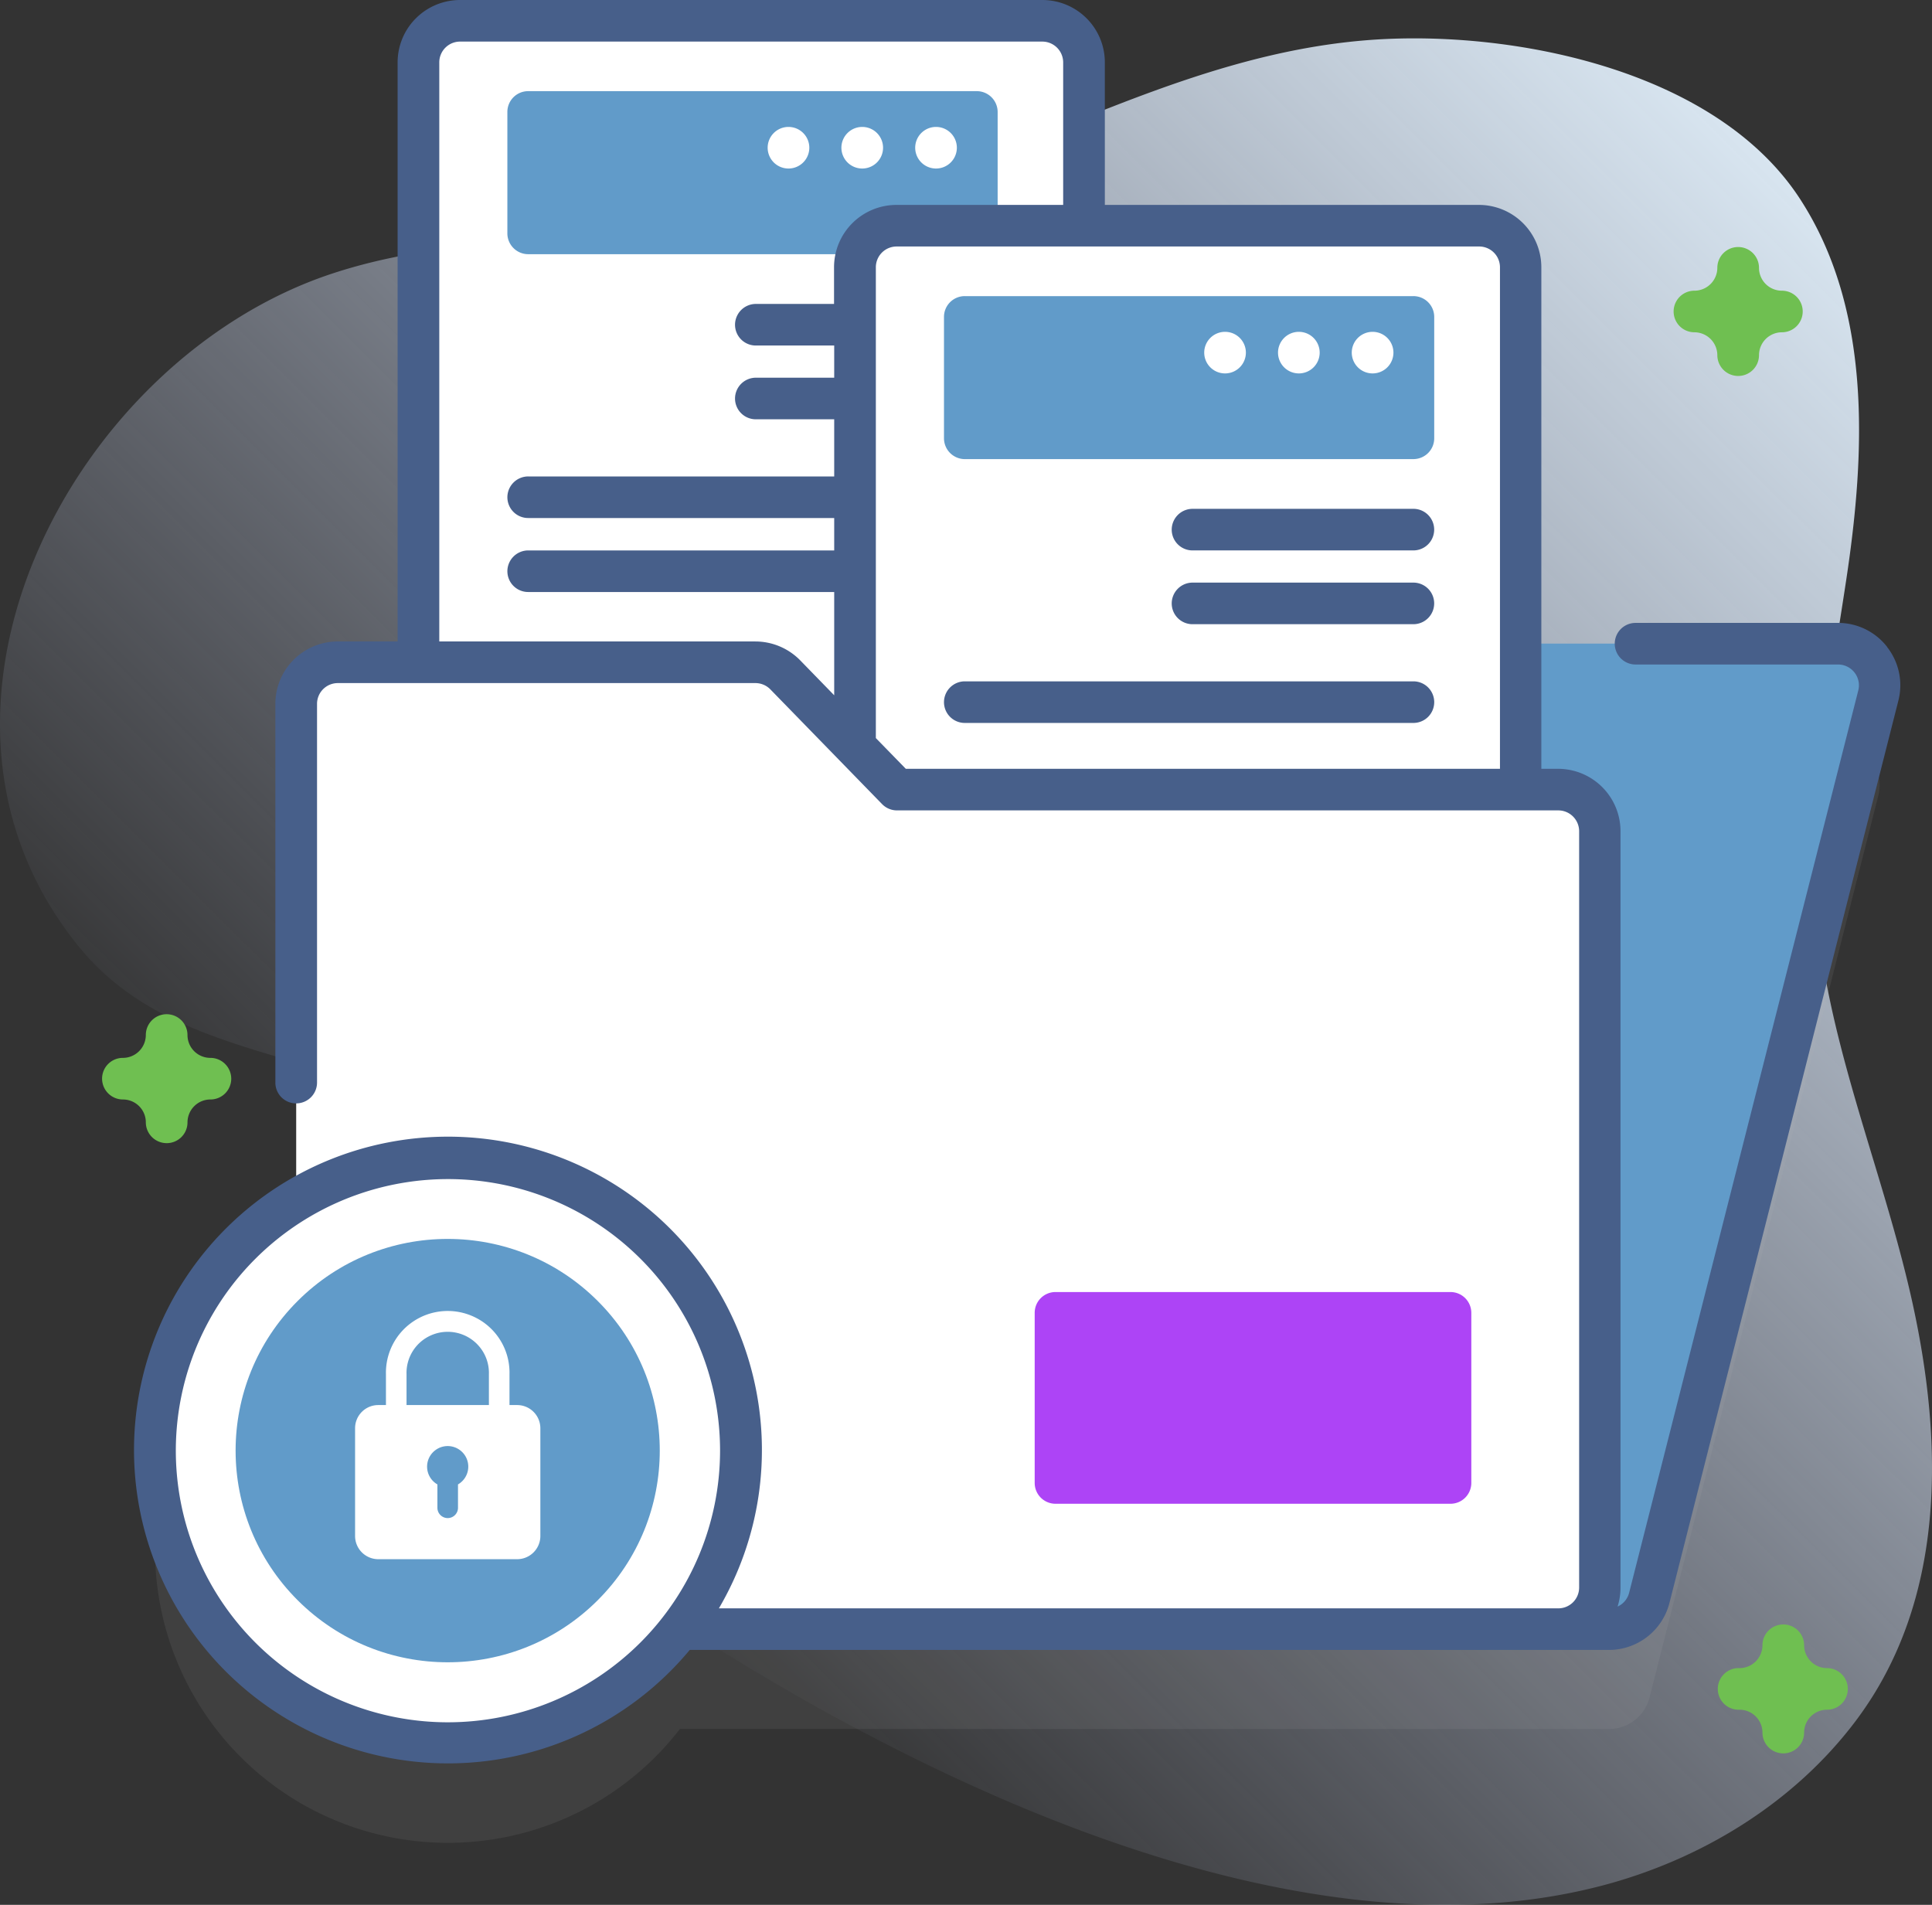 <svg xmlns="http://www.w3.org/2000/svg" fill="none" viewBox="0 0 142 140">
  <rect x="0" y="0" width="142" height="140" fill="#333333" stroke="none"/>
  <path fill="url(#a)" d="M49.773 17.154c-8.538.611-17.22.278-25.317 2.94C5.36 26.364-8.268 52.27 5.785 69.566c6.02 7.418 15.652 7.544 23.755 11.23 6.648 3.03 9.447 9.353 9.8 16.323.422 8.411-3.35 12.657 4.869 18.407 19.048 13.323 49.368 29.291 73.384 23.102 7.374-1.902 14.246-6.083 18.815-12.166 6.615-8.809 6.431-20.271 4.183-30.584-1.865-8.535-5.279-16.732-6.654-25.37-1.51-9.494.364-18.625 1.776-28.002 1.421-9.445 1.816-19.777-3.369-27.816-5.944-9.24-20.156-12.297-30.471-11.823-15.985.734-29.163 10.6-44.585 13.38a72.312 72.312 0 0 1-7.515.907Z"/>
  <path fill="#BABABA" d="M135.085 54.647h-23.308V26.98a3.064 3.064 0 0 0-3.062-3.057h-29.04V11.921c0-.81-.323-1.588-.898-2.161a3.066 3.066 0 0 0-2.165-.896H33.818c-.812 0-1.591.322-2.165.896a3.054 3.054 0 0 0-.897 2.16v44.09h-5.923c-.812 0-1.591.322-2.165.895a3.054 3.054 0 0 0-.898 2.161v36.509a21.516 21.516 0 0 0-6.767 6.472 21.467 21.467 0 0 0-2.705 18.061 21.475 21.475 0 0 0 4.575 8.165 21.537 21.537 0 0 0 16.833 7.155 21.567 21.567 0 0 0 9.068-2.367 21.514 21.514 0 0 0 7.201-5.987h68.291a3.066 3.066 0 0 0 2.971-2.305l16.822-66.314a3.065 3.065 0 0 0-.338-2.315 3.064 3.064 0 0 0-2.63-1.493h-.006Z" opacity=".1"/>
  <path fill="#619BC9" d="m87.364 47.31-9.11-11.92H43.206l-18.374 84.335h93.427a3.065 3.065 0 0 0 2.971-2.304l16.822-66.314a3.065 3.065 0 0 0-.338-2.315 3.066 3.066 0 0 0-2.63-1.494l-47.721.012Z"/>
  <path fill="#fff" d="M76.612 59.84H33.818a3.066 3.066 0 0 1-2.165-.896 3.054 3.054 0 0 1-.897-2.16V4.584c0-.81.322-1.588.897-2.161a3.065 3.065 0 0 1 2.165-.896h42.794c.812 0 1.591.322 2.166.896.574.573.896 1.35.896 2.161v52.198c0 .81-.322 1.588-.897 2.161a3.065 3.065 0 0 1-2.165.896Z"/>
  <path fill="#619BC9" d="M71.795 18.682H38.822a1.533 1.533 0 0 1-1.531-1.528V8.229A1.527 1.527 0 0 1 38.822 6.7h32.973a1.533 1.533 0 0 1 1.531 1.529v8.925a1.527 1.527 0 0 1-1.531 1.528Z"/>
  <path fill="#fff" d="M68.797 12.386a1.53 1.53 0 0 0 1.531-1.529 1.53 1.53 0 0 0-1.531-1.528 1.53 1.53 0 0 0-1.531 1.528 1.53 1.53 0 0 0 1.53 1.529ZM63.373 12.386a1.53 1.53 0 0 0 1.531-1.529 1.53 1.53 0 0 0-1.531-1.528 1.53 1.53 0 0 0-1.531 1.528 1.53 1.53 0 0 0 1.531 1.529ZM57.953 12.386a1.53 1.53 0 0 0 1.531-1.529 1.53 1.53 0 0 0-1.53-1.528 1.53 1.53 0 0 0-1.532 1.528 1.53 1.53 0 0 0 1.531 1.529ZM108.715 68.774H65.906a3.065 3.065 0 0 1-2.165-.895 3.054 3.054 0 0 1-.897-2.162V19.645c0-.811.322-1.589.897-2.162a3.065 3.065 0 0 1 2.165-.895h42.809a3.055 3.055 0 0 1 3.063 3.057v46.072c0 .81-.323 1.588-.897 2.162a3.068 3.068 0 0 1-2.166.895Z"/>
  <path fill="#619BC9" d="M103.883 33.743h-32.97a1.533 1.533 0 0 1-1.531-1.529v-8.922a1.527 1.527 0 0 1 1.531-1.528h32.97a1.53 1.53 0 0 1 1.531 1.528v8.922a1.53 1.53 0 0 1-1.531 1.528Z"/>
  <path fill="#fff" d="M100.885 27.445a1.53 1.53 0 0 0 1.531-1.528 1.53 1.53 0 0 0-1.531-1.528 1.53 1.53 0 0 0-1.532 1.528 1.53 1.53 0 0 0 1.532 1.528ZM95.464 27.445a1.53 1.53 0 0 0 1.531-1.528 1.53 1.53 0 0 0-1.531-1.528 1.53 1.53 0 0 0-1.531 1.528 1.53 1.53 0 0 0 1.53 1.528ZM90.04 27.445a1.53 1.53 0 0 0 1.531-1.528 1.53 1.53 0 0 0-1.531-1.528 1.53 1.53 0 0 0-1.531 1.528 1.53 1.53 0 0 0 1.531 1.528ZM65.927 58.034l-8.21-8.43a3.063 3.063 0 0 0-2.196-.917H24.833c-.812 0-1.591.322-2.165.895a3.054 3.054 0 0 0-.898 2.161v64.938c0 .811.323 1.589.898 2.162a3.066 3.066 0 0 0 2.165.895h89.7c.403 0 .801-.079 1.172-.233a3.053 3.053 0 0 0 1.891-2.824v-55.59a3.05 3.05 0 0 0-1.891-2.825 3.063 3.063 0 0 0-1.172-.232H65.927Z"/>
  <path fill="#fff" d="M32.924 128.116c11.892 0 21.532-9.622 21.532-21.491 0-11.87-9.64-21.491-21.532-21.491-11.891 0-21.531 9.622-21.531 21.491s9.64 21.491 21.531 21.491Z"/>
  <path fill="#475F8A" d="M138.708 47.552a4.556 4.556 0 0 0-3.623-1.77h-14.874a1.527 1.527 0 1 0 0 3.057h14.874a1.534 1.534 0 0 1 1.51 1.21c.049.228.045.465-.012.691l-16.844 66.329a1.527 1.527 0 0 1-.848 1.009c.142-.448.214-.915.214-1.385V61.09a4.578 4.578 0 0 0-1.345-3.242 4.597 4.597 0 0 0-3.248-1.343h-1.225v-36.86a4.58 4.58 0 0 0-1.346-3.242 4.596 4.596 0 0 0-3.248-1.343H81.205V4.585a4.58 4.58 0 0 0-1.345-3.242A4.598 4.598 0 0 0 76.612 0H33.818a4.598 4.598 0 0 0-3.248 1.343 4.58 4.58 0 0 0-1.346 3.242v42.56h-4.391a4.598 4.598 0 0 0-3.248 1.343 4.58 4.58 0 0 0-1.346 3.242v27.837a1.527 1.527 0 0 0 1.531 1.529 1.533 1.533 0 0 0 1.532-1.529V51.734a1.527 1.527 0 0 1 1.53-1.529h30.69a1.533 1.533 0 0 1 1.098.462l8.21 8.43a1.53 1.53 0 0 0 1.097.465h48.606a1.533 1.533 0 0 1 1.532 1.528v55.591a1.53 1.53 0 0 1-1.532 1.528H52.838a22.994 22.994 0 0 0 2.525-17.01 23.034 23.034 0 0 0-9.983-14.014 23.112 23.112 0 0 0-16.925-3.207 23.079 23.079 0 0 0-14.434 9.387 22.998 22.998 0 0 0-3.897 16.75 23.026 23.026 0 0 0 8.813 14.776 23.11 23.11 0 0 0 31.758-3.625h67.556a4.6 4.6 0 0 0 2.821-.967 4.585 4.585 0 0 0 1.632-2.493l16.825-66.314a4.55 4.55 0 0 0-.83-3.94h.009Zm-83.187-.407H32.287V4.585a1.527 1.527 0 0 1 1.53-1.528h42.795a1.533 1.533 0 0 1 1.53 1.528V15.06H65.894a4.598 4.598 0 0 0-3.248 1.343 4.58 4.58 0 0 0-1.345 3.242v2.693h-5.745a1.533 1.533 0 0 0-1.532 1.528 1.527 1.527 0 0 0 1.532 1.529h5.757v2.365h-5.757a1.533 1.533 0 0 0-1.532 1.529 1.527 1.527 0 0 0 1.532 1.528h5.757v4.2h-22.49a1.533 1.533 0 0 0-1.531 1.528 1.527 1.527 0 0 0 1.53 1.528h22.491v2.382h-22.49a1.533 1.533 0 0 0-1.531 1.528 1.527 1.527 0 0 0 1.53 1.528h22.491v7.59l-2.496-2.565a4.622 4.622 0 0 0-3.295-1.39Zm8.853 7.101V19.645a1.527 1.527 0 0 1 1.532-1.528h42.809a1.527 1.527 0 0 1 1.531 1.528v36.86h-43.67l-2.202-2.259Zm-31.45 72.338c-3.956 0-7.823-1.17-11.112-3.364a19.966 19.966 0 0 1-7.366-8.959 19.93 19.93 0 0 1 4.335-21.755 20.035 20.035 0 0 1 21.796-4.328 19.993 19.993 0 0 1 8.977 7.353 19.936 19.936 0 0 1 3.37 11.091 19.964 19.964 0 0 1-5.864 14.109 20.036 20.036 0 0 1-14.136 5.853Z"/>
  <path fill="#475F8A" d="M103.883 50.077h-32.97a1.533 1.533 0 0 0-1.531 1.529 1.527 1.527 0 0 0 1.531 1.528h32.97a1.53 1.53 0 0 0 1.531-1.529 1.531 1.531 0 0 0-1.531-1.528ZM103.882 37.398h-16.23a1.533 1.533 0 0 0-1.532 1.528 1.527 1.527 0 0 0 1.531 1.528h16.231a1.527 1.527 0 1 0 0-3.057ZM103.882 42.82h-16.23a1.533 1.533 0 0 0-1.532 1.529 1.527 1.527 0 0 0 1.531 1.528h16.231a1.527 1.527 0 1 0 0-3.057Z"/>
  <path fill="#619BC9" d="M43.927 117.617c6.087-6.076 6.087-15.927 0-22.003-6.088-6.076-15.957-6.076-22.045 0-6.087 6.076-6.087 15.927 0 22.003 6.088 6.075 15.957 6.075 22.045 0Z"/>
  <path fill="#AD44F6" d="M106.608 110.522H77.58a1.529 1.529 0 0 1-1.531-1.528V96.489a1.527 1.527 0 0 1 1.531-1.528h29.028a1.532 1.532 0 0 1 1.532 1.528v12.505a1.53 1.53 0 0 1-1.532 1.528Z"/>
  <path fill="#6FBF51" d="M12.25 84.018a1.533 1.533 0 0 1-1.532-1.529 1.68 1.68 0 0 0-1.684-1.68 1.533 1.533 0 0 1-1.531-1.53 1.527 1.527 0 0 1 1.531-1.528 1.686 1.686 0 0 0 1.684-1.68 1.527 1.527 0 0 1 1.532-1.529 1.533 1.533 0 0 1 1.53 1.528 1.68 1.68 0 0 0 1.685 1.681 1.533 1.533 0 0 1 1.531 1.529 1.527 1.527 0 0 1-1.53 1.528 1.686 1.686 0 0 0-1.685 1.681 1.527 1.527 0 0 1-1.531 1.529ZM131.07 128.868a1.529 1.529 0 0 1-1.531-1.528 1.688 1.688 0 0 0-1.685-1.681 1.53 1.53 0 1 1 0-3.057 1.69 1.69 0 0 0 1.685-1.681 1.529 1.529 0 0 1 1.531-1.528 1.529 1.529 0 0 1 1.531 1.528 1.685 1.685 0 0 0 1.684 1.681 1.53 1.53 0 0 1 1.083 2.609 1.53 1.53 0 0 1-1.083.448 1.683 1.683 0 0 0-1.684 1.681 1.529 1.529 0 0 1-1.531 1.528ZM127.754 27.632a1.532 1.532 0 0 1-1.532-1.529 1.691 1.691 0 0 0-1.684-1.681 1.527 1.527 0 1 1 0-3.057 1.686 1.686 0 0 0 1.684-1.68 1.528 1.528 0 0 1 1.532-1.529 1.531 1.531 0 0 1 1.531 1.529 1.679 1.679 0 0 0 1.684 1.68 1.527 1.527 0 1 1 0 3.057 1.686 1.686 0 0 0-1.684 1.682 1.528 1.528 0 0 1-1.531 1.528Z"/>
  <path fill="#fff" d="M38.013 103.268h-.566v-2.265a4.526 4.526 0 0 0-2.775-4.294 4.55 4.55 0 0 0-5.018 1.013 4.534 4.534 0 0 0-1.287 3.281v2.265H27.8a1.703 1.703 0 0 0-1.702 1.7v7.929a1.706 1.706 0 0 0 1.703 1.699h10.212a1.707 1.707 0 0 0 1.703-1.699v-7.929a1.707 1.707 0 0 0-1.703-1.7Zm-8.133-2.265a3.017 3.017 0 0 1 1.846-2.88 3.033 3.033 0 0 1 4.006 1.694c.146.378.215.781.202 1.186v2.265H29.88v-2.265Zm3.782 8.097v1.718a.756.756 0 0 1-1.513 0V109.1a1.506 1.506 0 0 1-.165-2.505 1.51 1.51 0 0 1 1.842 0 1.508 1.508 0 0 1-.164 2.505Z"/>
  <defs>
    <linearGradient id="a" x1="39.783" x2="134.707" y1="111.561" y2="16.459" gradientUnits="userSpaceOnUse">
      <stop stop-color="#D2DEFF" stop-opacity="0"/>
      <stop offset="1" stop-color="#D8E5F0"/>
    </linearGradient>
  </defs>
</svg>
